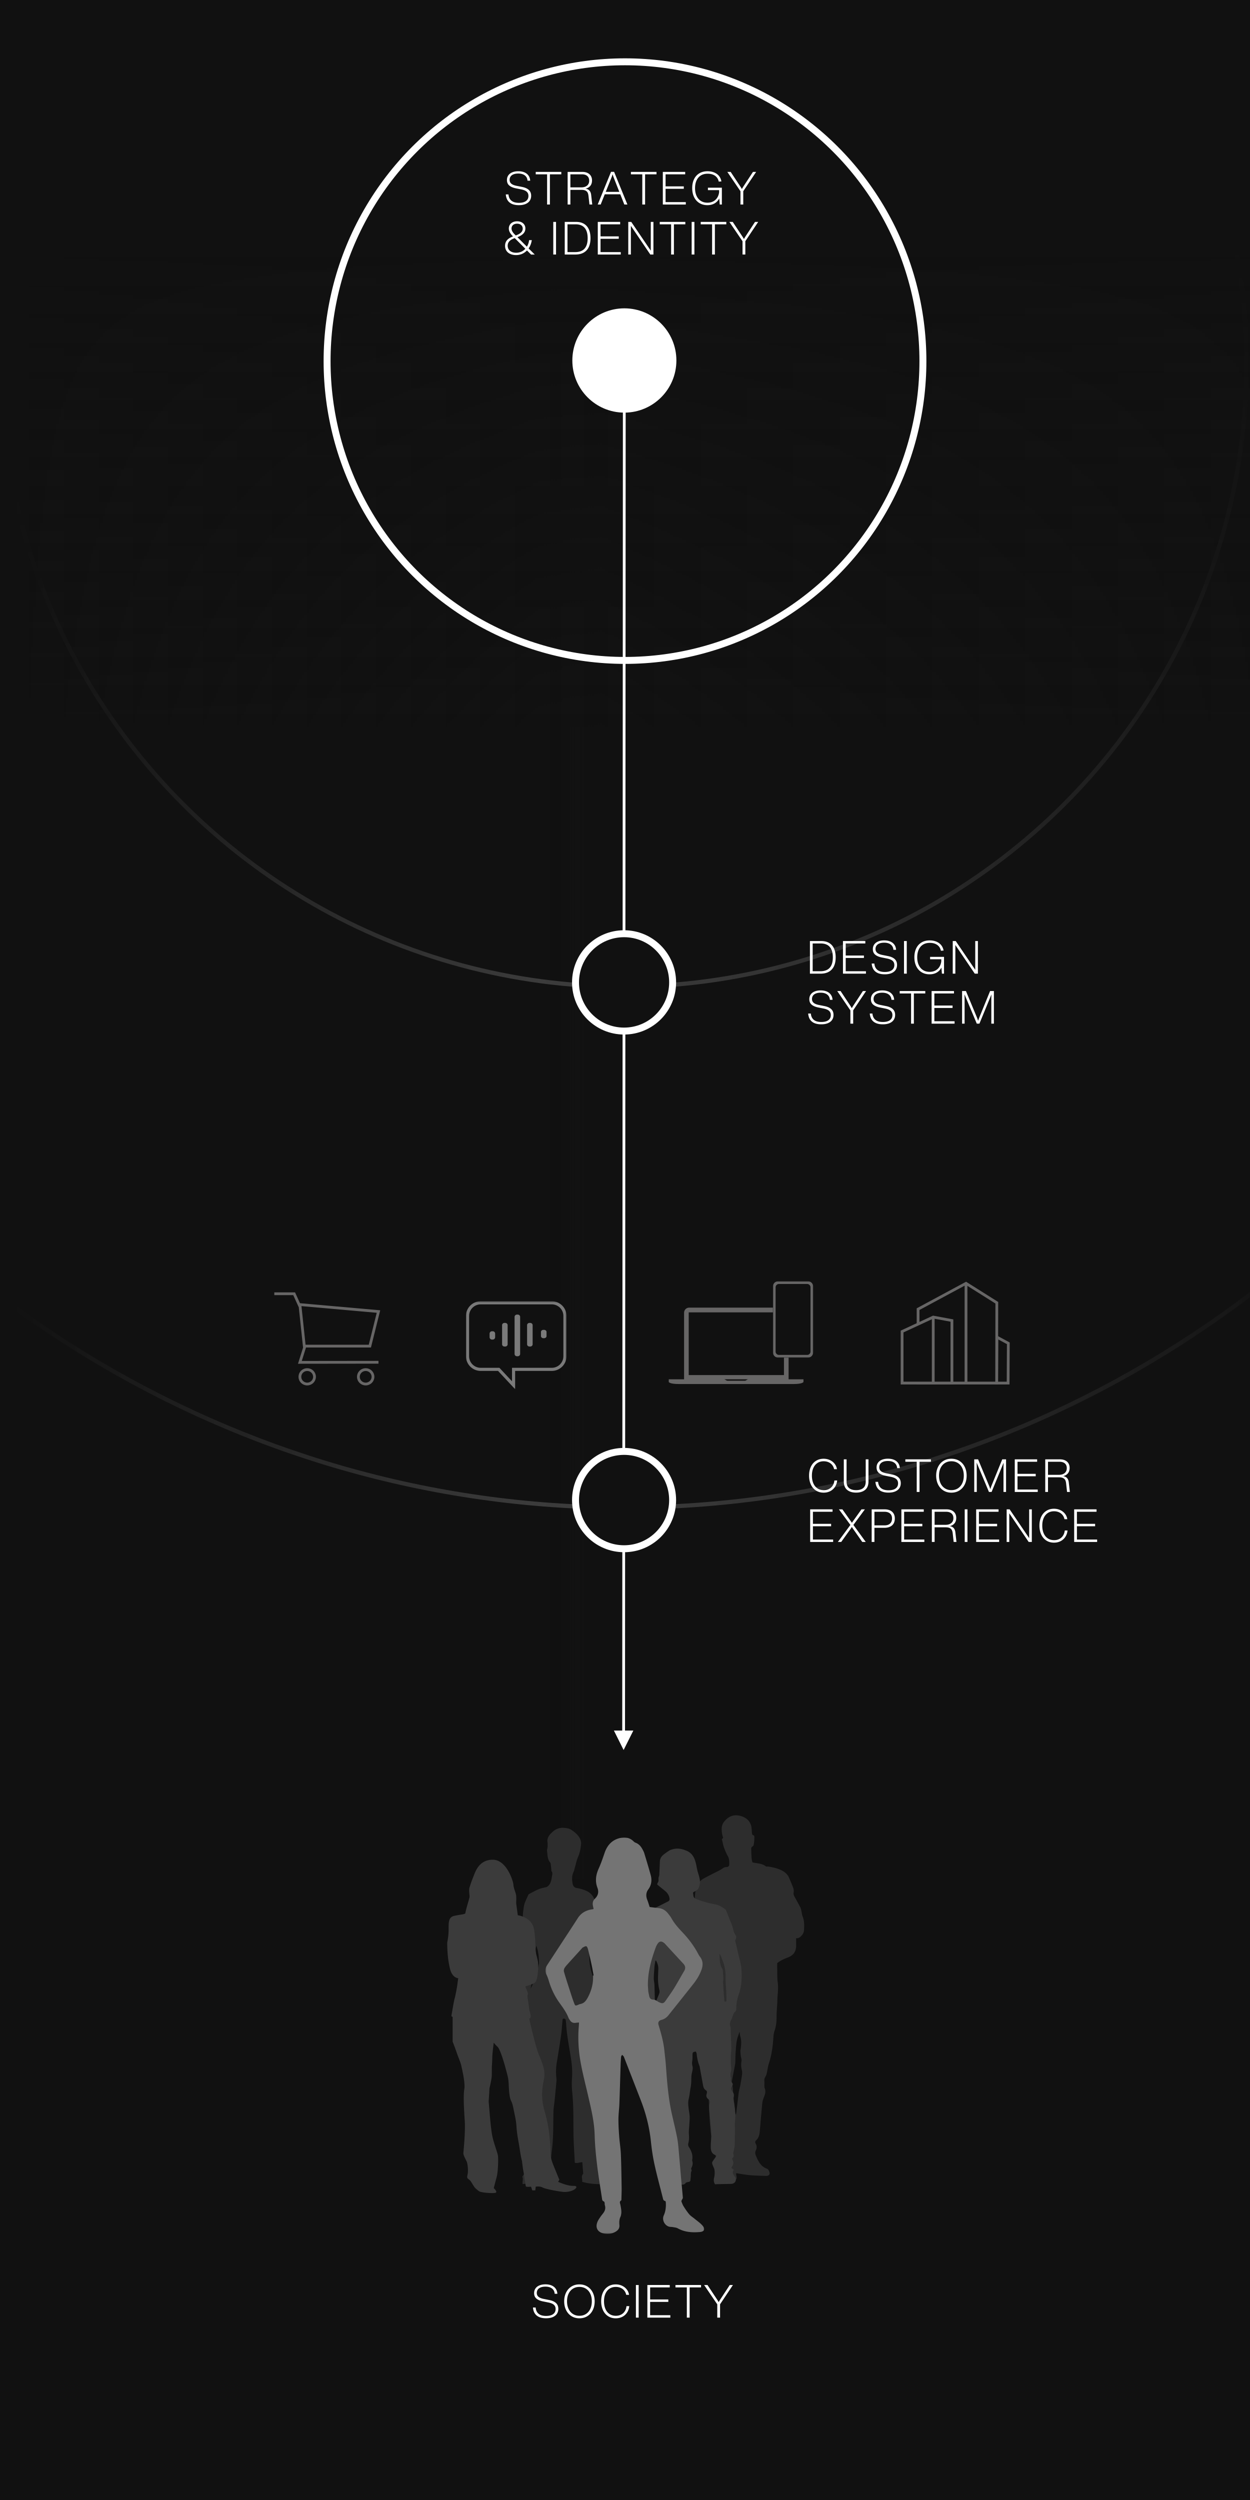 <?xml version="1.0" encoding="UTF-8"?>
<svg xmlns="http://www.w3.org/2000/svg" xmlns:xlink="http://www.w3.org/1999/xlink" width="900" height="1800">
  <defs>
    <path id="a" d="M0 0h1800v900H0z"></path>
    <path id="f" d="M0 .401h72.382v63.334H0z"></path>
    <path id="h" d="M0 0h29v55H0z"></path>
    <path id="j" d="M0 0h114.294v285.426H0z"></path>
    <linearGradient id="c" x1="50%" x2="50%" y1="12.082%" y2="73.276%">
      <stop offset="0%" stop-color="#111" stop-opacity="0"></stop>
      <stop offset="100%" stop-color="#111"></stop>
    </linearGradient>
    <linearGradient id="d" x1="50%" x2="50%" y1="0%" y2="81.806%">
      <stop offset="0%" stop-color="#111" stop-opacity="0"></stop>
      <stop offset="100%" stop-color="#111"></stop>
    </linearGradient>
    <linearGradient id="e" x1="50%" x2="50%" y1="0%" y2="66.618%">
      <stop offset="0%" stop-color="#111" stop-opacity="0"></stop>
      <stop offset="100%" stop-color="#111"></stop>
    </linearGradient>
  </defs>
  <g fill="none" fill-rule="evenodd">
    <path fill="#111" d="M0 0h900v1800H0z"></path>
    <g transform="matrix(0 -1 -1 0 900 1800)">
      <mask id="b" fill="#fff">
        <use xlink:href="#a"></use>
      </mask>
      <use fill="#111" xlink:href="#a"></use>
      <g mask="url(#b)">
        <g transform="matrix(-1 0 0 1 2366 -328)">
          <circle cx="827.934" cy="778.978" r="448.5" stroke="#FFF" stroke-width="3" opacity=".2"></circle>
          <ellipse cx="826.934" cy="778.978" stroke="#FFF" stroke-width="3" opacity=".2" rx="824.5" ry="776.5"></ellipse>
          <path fill="url(#c)" d="M119.412 709.689h1800v697.899h-1800z"></path>
          <path fill="url(#d)" transform="matrix(1 0 0 -1 0 985.63)" d="M118.935 143.865h1800v697.899h-1800z"></path>
          <path fill="url(#e)" transform="matrix(0 -1 -1 0 1606 1606)" d="M378 516h900v524H378z"></path>
        </g>
      </g>
      <g mask="url(#b)">
        <g transform="matrix(-1 0 0 1 1758 233)">
          <path fill="#FFF" fill-rule="nonzero" d="M1204.004 210.993L1218 218l-14.004 6.993.003-6.001-986.5-.492h-1l.001-2h1l986.5.493.004-6z"></path>
          <ellipse cx="218" cy="217" stroke="#FFF" stroke-width="5" rx="215.5" ry="214.5"></ellipse>
          <ellipse cx="665.325" cy="217.671" fill="#111" stroke="#FFF" stroke-width="5" rx="35.043" ry="34.957"></ellipse>
          <ellipse cx="1038.048" cy="217.671" fill="#111" stroke="#FFF" stroke-width="5" rx="35.043" ry="34.957"></ellipse>
          <ellipse cx="217.543" cy="217.457" fill="#FFF" rx="37.543" ry="37.457"></ellipse>
        </g>
      </g>
      <path fill="#FFF" fill-rule="nonzero" d="M1565.293 439.462c1.98 0 3.63-.291 4.95-.875 1.32-.582 2.305-1.38 2.954-2.392s.974-2.178.974-3.498c0-1.716-.534-3.091-1.601-4.125-1.067-1.034-2.656-1.771-4.768-2.211l-4.455-.891c-1.606-.352-2.789-.869-3.548-1.551-.759-.682-1.139-1.573-1.139-2.673 0-.946.242-1.76.726-2.442.485-.682 1.194-1.204 2.129-1.567.935-.364 2.051-.545 3.35-.545 2.002 0 3.585.445 4.752 1.337 1.166.89 1.814 2.161 1.947 3.811h1.913c-.088-1.43-.495-2.656-1.22-3.68-.726-1.023-1.711-1.798-2.954-2.326s-2.7-.792-4.373-.792c-1.716 0-3.19.264-4.422.792-1.232.528-2.167 1.265-2.804 2.211-.639.946-.957 2.057-.957 3.333 0 1.65.544 2.948 1.633 3.894 1.089.946 2.656 1.628 4.702 2.046l3.96.792c1.827.374 3.147.935 3.96 1.683.814.748 1.222 1.749 1.222 3.003 0 1.584-.589 2.81-1.766 3.68-1.177.868-2.877 1.303-5.099 1.303-4.641 0-7.15-2.024-7.524-6.072h-1.914c.22 2.596 1.122 4.538 2.707 5.825 1.583 1.286 3.806 1.93 6.666 1.93zm22.375-.462v-21.747h8.216v-1.749h-18.414v1.749h8.185V439h2.013zm14.75 0v-10.56h7.855c1.232 0 2.21.165 2.937.495.726.33 1.254.803 1.583 1.419.33.616.55 1.419.66 2.409l.694 6.237h2.013l-.793-6.996c-.153-1.276-.56-2.283-1.22-3.02-.66-.736-1.606-1.204-2.838-1.402 1.452-.308 2.596-.974 3.432-1.996.835-1.024 1.254-2.327 1.254-3.911 0-1.254-.281-2.349-.842-3.284-.561-.935-1.37-1.65-2.426-2.144-1.056-.495-2.288-.743-3.696-.743h-10.592V439h1.98zm7.789-12.342h-7.789v-9.405h8.284c1.671 0 2.964.401 3.877 1.204.913.803 1.37 1.931 1.37 3.383 0 1.518-.506 2.7-1.519 3.548-1.012.847-2.42 1.27-4.224 1.27zM1624.23 439l2.938-7.359h11.186l2.904 7.359h2.211l-9.57-23.529h-2.21L1622.085 439h2.146zm13.431-9.108h-9.8l4.421-11.022.529-1.65.528 1.65 4.322 11.022zm18.546 9.108v-21.747h8.217v-1.749h-18.413v1.749h8.184V439h2.013zm29.304 0v-1.749h-14.553v-9.57h13.101v-1.749h-13.1v-8.679h14.123v-1.749h-16.104V439h16.534zm15.543.462c1.98 0 3.697-.418 5.149-1.254 1.452-.836 2.585-2.035 3.399-3.597l.362 4.389h1.519v-12.111h-10.033v1.749h8.053v1.584c-.22 1.562-.704 2.899-1.452 4.01a7.512 7.512 0 01-2.888 2.557c-1.177.594-2.535.891-4.075.891-1.848 0-3.443-.44-4.785-1.32-1.343-.88-2.366-2.107-3.07-3.68-.703-1.572-1.055-3.382-1.055-5.428 0-2.134.357-3.988 1.072-5.56.715-1.574 1.749-2.778 3.102-3.614 1.353-.836 2.986-1.254 4.9-1.254 1.496 0 2.806.236 3.928.71 1.121.473 2.024 1.132 2.706 1.98.682.846 1.133 1.842 1.352 2.986l1.914-.132c-.264-1.518-.841-2.827-1.732-3.927s-2.046-1.941-3.465-2.524-3.02-.875-4.801-.875c-2.288 0-4.257.5-5.908 1.502-1.65 1-2.915 2.414-3.794 4.24-.88 1.826-1.32 3.96-1.32 6.402s.45 4.593 1.352 6.452c.903 1.859 2.179 3.294 3.829 4.306 1.65 1.012 3.563 1.518 5.741 1.518zm25.84-.462v-9.603l9.273-13.893h-2.277l-7.293 11.121-.693 1.221-.726-1.221-7.36-11.121h-2.409l9.471 13.926V439h2.014zm-163.582 36.396c3.08 0 5.698-1.111 7.854-3.333l2.97 2.97h2.64l-4.422-4.422c1.188-1.716 1.947-3.707 2.277-5.973h-1.914c-.264 1.892-.803 3.465-1.617 4.719l-6.798-6.831c1.936-.77 3.372-1.661 4.307-2.673.935-1.012 1.403-2.211 1.403-3.597 0-1.012-.248-1.908-.743-2.69-.495-.78-1.194-1.391-2.095-1.831-.902-.44-1.947-.66-3.135-.66-1.167 0-2.2.22-3.102.66-.903.44-1.601 1.056-2.096 1.848-.495.792-.743 1.694-.743 2.706 0 .88.226 1.76.677 2.64.451.88 1.237 1.892 2.36 3.036-2.003.726-3.46 1.645-4.373 2.756-.913 1.11-1.37 2.447-1.37 4.009 0 1.342.32 2.513.957 3.514.639 1.001 1.557 1.777 2.756 2.327 1.199.55 2.601.825 4.207.825zm-.23-14.124l-.43-.429c-.946-.902-1.617-1.721-2.013-2.459-.396-.737-.594-1.446-.594-2.128 0-.704.171-1.32.512-1.848.341-.528.814-.93 1.419-1.204.605-.276 1.293-.413 2.063-.413.792 0 1.495.149 2.111.445a3.402 3.402 0 011.436 1.255c.341.538.512 1.16.512 1.864 0 1.078-.396 2.007-1.188 2.788-.793.782-2.069 1.491-3.829 2.129zm.296 12.441c-1.275 0-2.375-.215-3.3-.644-.923-.429-1.622-1.023-2.095-1.781-.473-.76-.71-1.634-.71-2.624 0-1.254.408-2.327 1.222-3.217.813-.892 2.1-1.645 3.86-2.261l7.623 7.656c-.88.99-1.88 1.716-3.003 2.178a9.354 9.354 0 01-3.597.693zm28.71 1.287v-23.496h-1.98V475h1.98zm13.86 0c2.465 0 4.51-.478 6.139-1.435 1.628-.957 2.838-2.31 3.63-4.06.791-1.748 1.188-3.833 1.188-6.253s-.385-4.51-1.155-6.27c-.77-1.76-1.931-3.113-3.482-4.059-1.551-.946-3.47-1.419-5.758-1.419h-8.151V475h7.59zm-.066-1.749h-5.543v-19.998h5.808c2.926 0 5.109.853 6.55 2.558 1.441 1.704 2.161 4.185 2.161 7.441 0 6.666-2.991 9.999-8.976 9.999zm32.803 1.749v-1.749h-14.553v-9.57h13.1v-1.749h-13.1v-8.679h14.123v-1.749h-16.104V475h16.534zm7.293 0v-20.658L1659.97 475h2.245v-23.496h-1.914v20.724l-14.058-20.724h-2.145V475h1.88zm30.986 0v-21.747h8.217v-1.749h-18.414v1.749h8.185V475h2.013zm14.752 0v-23.496h-1.98V475h1.98zm14.75 0v-21.747h8.217v-1.749h-18.413v1.749h8.184V475h2.013zm21.912 0v-9.603l9.274-13.893h-2.277l-7.293 11.121-.694 1.221-.725-1.221-7.36-11.121h-2.409l9.472 13.926V475h2.013z" mask="url(#b)" transform="scale(1 -1) rotate(90 2091.742 0)"></path>
      <path fill="#FFF" fill-rule="nonzero" d="M1034.69 245c2.463 0 4.51-.478 6.137-1.435 1.628-.958 2.838-2.31 3.63-4.06.792-1.749 1.188-3.833 1.188-6.253s-.385-4.51-1.155-6.27c-.77-1.76-1.93-3.113-3.481-4.059-1.551-.946-3.47-1.419-5.759-1.419h-8.15V245h7.59zm-.067-1.749h-5.544v-19.998h5.808c2.926 0 5.11.853 6.55 2.558 1.442 1.704 2.162 4.185 2.162 7.441 0 6.666-2.992 9.999-8.976 9.999zm32.802 1.749v-1.749h-14.553v-9.57h13.101v-1.749h-13.1v-8.679h14.123v-1.749h-16.104V245h16.533zm13.53.462c1.98 0 3.63-.291 4.95-.874 1.32-.583 2.305-1.381 2.954-2.393.649-1.012.973-2.178.973-3.498 0-1.716-.533-3.091-1.6-4.125-1.067-1.034-2.657-1.771-4.769-2.211l-4.455-.891c-1.606-.352-2.788-.869-3.547-1.551-.76-.682-1.139-1.573-1.139-2.673 0-.946.242-1.76.726-2.442.484-.682 1.194-1.204 2.129-1.567s2.051-.545 3.35-.545c2.001 0 3.585.445 4.751 1.337 1.166.89 1.815 2.161 1.947 3.811h1.914c-.088-1.43-.495-2.656-1.22-3.68-.727-1.023-1.711-1.798-2.954-2.326s-2.7-.792-4.373-.792c-1.716 0-3.19.264-4.422.792-1.232.528-2.167 1.265-2.805 2.211-.638.946-.957 2.057-.957 3.333 0 1.65.545 2.948 1.634 3.894 1.089.946 2.656 1.628 4.702 2.046l3.96.792c1.826.374 3.146.935 3.96 1.683.814.748 1.221 1.749 1.221 3.003 0 1.584-.588 2.81-1.765 3.68-1.177.869-2.877 1.303-5.099 1.303-4.642 0-7.15-2.024-7.524-6.072h-1.914c.22 2.596 1.122 4.537 2.706 5.825 1.584 1.286 3.806 1.93 6.666 1.93zm15.873-.462v-23.496h-1.98V245h1.98zm16.401.462c1.98 0 3.696-.418 5.148-1.254 1.452-.836 2.585-2.035 3.4-3.597l.362 4.389h1.518v-12.111h-10.032v1.749h8.052v1.584c-.22 1.562-.704 2.898-1.452 4.01a7.512 7.512 0 01-2.887 2.557c-1.177.594-2.536.891-4.076.891-1.848 0-3.443-.44-4.785-1.32-1.342-.88-2.365-2.107-3.069-3.68-.704-1.573-1.056-3.382-1.056-5.428 0-2.134.358-3.988 1.073-5.56.715-1.573 1.749-2.778 3.102-3.614 1.353-.836 2.986-1.254 4.9-1.254 1.496 0 2.805.236 3.927.71 1.122.472 2.024 1.133 2.706 1.98.682.846 1.133 1.842 1.353 2.986l1.914-.132c-.264-1.518-.841-2.827-1.732-3.927s-2.046-1.941-3.465-2.524c-1.42-.584-3.02-.875-4.802-.875-2.288 0-4.257.5-5.907 1.501-1.65 1.001-2.915 2.415-3.795 4.241-.88 1.826-1.32 3.96-1.32 6.402s.451 4.593 1.353 6.451c.902 1.86 2.178 3.295 3.828 4.307 1.65 1.012 3.564 1.518 5.742 1.518zm18.58-.462v-20.658L1145.8 245h2.244v-23.496h-1.914v20.724l-14.058-20.724h-2.145V245h1.881zm-96.592 36.462c1.98 0 3.63-.291 4.95-.875 1.32-.582 2.305-1.38 2.954-2.392s.973-2.178.973-3.498c0-1.716-.533-3.091-1.6-4.125-1.067-1.034-2.657-1.771-4.769-2.211l-4.455-.891c-1.606-.352-2.788-.869-3.547-1.551-.76-.682-1.139-1.573-1.139-2.673 0-.946.242-1.76.726-2.442.484-.682 1.194-1.204 2.129-1.567.935-.364 2.051-.545 3.35-.545 2.001 0 3.585.445 4.751 1.337 1.166.89 1.815 2.161 1.947 3.811h1.914c-.088-1.43-.495-2.656-1.22-3.68-.727-1.023-1.711-1.798-2.954-2.326s-2.7-.792-4.373-.792c-1.716 0-3.19.264-4.422.792-1.232.528-2.167 1.265-2.805 2.211-.638.946-.957 2.057-.957 3.333 0 1.65.545 2.948 1.634 3.894 1.089.946 2.656 1.628 4.702 2.046l3.96.792c1.826.374 3.146.935 3.96 1.683.814.748 1.221 1.749 1.221 3.003 0 1.584-.588 2.81-1.765 3.68-1.177.868-2.877 1.303-5.099 1.303-4.642 0-7.15-2.024-7.524-6.072h-1.914c.22 2.596 1.122 4.538 2.706 5.825 1.584 1.286 3.806 1.93 6.666 1.93zm23.034-.462v-9.603l9.273-13.893h-2.277l-7.293 11.121-.693 1.221-.726-1.221-7.359-11.121h-2.409l9.471 13.926V281h2.013zm21.318.462c1.98 0 3.63-.291 4.95-.875 1.32-.582 2.305-1.38 2.954-2.392s.973-2.178.973-3.498c0-1.716-.533-3.091-1.6-4.125-1.067-1.034-2.657-1.771-4.769-2.211l-4.455-.891c-1.606-.352-2.788-.869-3.547-1.551-.76-.682-1.139-1.573-1.139-2.673 0-.946.242-1.76.726-2.442.484-.682 1.194-1.204 2.129-1.567.935-.364 2.051-.545 3.35-.545 2.001 0 3.585.445 4.751 1.337 1.166.89 1.815 2.161 1.947 3.811h1.914c-.088-1.43-.495-2.656-1.22-3.68-.727-1.023-1.711-1.798-2.954-2.326s-2.7-.792-4.373-.792c-1.716 0-3.19.264-4.422.792-1.232.528-2.167 1.265-2.805 2.211-.638.946-.957 2.057-.957 3.333 0 1.65.545 2.948 1.634 3.894 1.089.946 2.656 1.628 4.702 2.046l3.96.792c1.826.374 3.146.935 3.96 1.683.814.748 1.221 1.749 1.221 3.003 0 1.584-.588 2.81-1.765 3.68-1.177.868-2.877 1.303-5.099 1.303-4.642 0-7.15-2.024-7.524-6.072h-1.914c.22 2.596 1.122 4.538 2.706 5.825 1.584 1.286 3.806 1.93 6.666 1.93zm22.374-.462v-21.747h8.217v-1.749h-18.414v1.749h8.184V281h2.013zm29.304 0v-1.749h-14.553v-9.57h13.101v-1.749h-13.1v-8.679h14.123v-1.749h-16.104V281h16.533zm7.227 0v-18.183l-.066-2.937 8.844 21.12h1.881l7.491-18.216 1.155-2.871-.066 2.904V281h1.848v-23.496h-2.739l-7.986 19.602-.627 1.815-.627-1.815-8.15-19.602h-2.773V281h1.815z" mask="url(#b)" transform="scale(1 -1) rotate(90 1343.955 0)"></path>
      <path fill="#FFF" fill-rule="nonzero" d="M80.427 456.462c1.98 0 3.63-.291 4.95-.875 1.32-.582 2.305-1.38 2.954-2.392.648-1.012.973-2.178.973-3.498 0-1.716-.534-3.091-1.6-4.125-1.067-1.034-2.657-1.771-4.769-2.211l-4.455-.891c-1.606-.352-2.788-.869-3.547-1.551-.76-.682-1.139-1.573-1.139-2.673 0-.946.242-1.76.726-2.442.484-.682 1.194-1.204 2.129-1.567.934-.364 2.051-.545 3.349-.545 2.002 0 3.586.445 4.752 1.337 1.166.89 1.815 2.161 1.947 3.811h1.914c-.088-1.43-.495-2.656-1.221-3.68-.726-1.023-1.71-1.798-2.954-2.326-1.243-.528-2.7-.792-4.372-.792-1.716 0-3.19.264-4.422.792-1.232.528-2.167 1.265-2.805 2.211-.638.946-.957 2.057-.957 3.333 0 1.65.544 2.948 1.633 3.894 1.09.946 2.657 1.628 4.703 2.046l3.96.792c1.826.374 3.146.935 3.96 1.683.814.748 1.221 1.749 1.221 3.003 0 1.584-.588 2.81-1.766 3.68-1.176.868-2.876 1.303-5.098 1.303-4.642 0-7.15-2.024-7.524-6.072h-1.914c.22 2.596 1.122 4.538 2.706 5.825 1.584 1.286 3.806 1.93 6.666 1.93zm24.057.033c2.178 0 4.098-.522 5.759-1.567 1.66-1.046 2.948-2.492 3.86-4.34.913-1.848 1.37-3.96 1.37-6.336 0-2.354-.457-4.455-1.37-6.303-.912-1.848-2.2-3.289-3.86-4.323-1.661-1.034-3.581-1.551-5.759-1.551-2.178 0-4.092.517-5.742 1.551-1.65 1.034-2.931 2.475-3.845 4.323-.913 1.848-1.369 3.949-1.369 6.303s.456 4.46 1.37 6.32c.913 1.858 2.2 3.31 3.86 4.356 1.662 1.045 3.57 1.567 5.726 1.567zm0-1.815c-1.76 0-3.316-.435-4.67-1.303-1.352-.87-2.397-2.09-3.134-3.663-.738-1.574-1.106-3.394-1.106-5.462 0-2.068.368-3.883 1.106-5.445.736-1.562 1.781-2.772 3.134-3.63 1.354-.858 2.91-1.287 4.67-1.287 1.782 0 3.35.429 4.703 1.287 1.353.858 2.398 2.068 3.135 3.63.736 1.562 1.105 3.377 1.105 5.445 0 2.068-.369 3.888-1.106 5.462-.736 1.572-1.776 2.793-3.118 3.663-1.342.868-2.915 1.303-4.719 1.303zm26.169 1.815c1.76 0 3.344-.363 4.752-1.089a8.868 8.868 0 003.416-3.086c.869-1.33 1.391-2.865 1.567-4.603h-1.98c-.154 1.43-.577 2.673-1.27 3.729a6.823 6.823 0 01-2.69 2.409c-1.1.55-2.343.825-3.729.825-1.76 0-3.283-.435-4.57-1.303-1.287-.87-2.267-2.09-2.938-3.663-.67-1.574-1.006-3.405-1.006-5.495 0-2.112.347-3.943 1.04-5.495.692-1.55 1.677-2.744 2.953-3.58 1.276-.836 2.772-1.254 4.488-1.254 1.276 0 2.442.231 3.498.693a6.765 6.765 0 012.624 1.996 6.833 6.833 0 011.369 3.02h2.046c-.22-1.474-.776-2.777-1.667-3.91-.89-1.134-2.024-2.019-3.399-2.657-1.375-.638-2.887-.957-4.537-.957-2.09 0-3.927.506-5.511 1.518s-2.805 2.436-3.663 4.273c-.858 1.838-1.287 3.955-1.287 6.353 0 2.376.423 4.493 1.27 6.353.847 1.858 2.063 3.31 3.647 4.356 1.584 1.045 3.443 1.567 5.577 1.567zm16.5-.495v-23.496h-1.98V456h1.98zm22.803 0v-1.749h-14.553v-9.57h13.101v-1.749h-13.101v-8.679h14.124v-1.749h-16.104V456h16.533zm13.893 0v-21.747h8.217v-1.749h-18.414v1.749h8.184V456h2.013zm21.912 0v-9.603l9.273-13.893h-2.277l-7.293 11.121-.693 1.221-.726-1.221-7.359-11.121h-2.409l9.471 13.926V456h2.013z" mask="url(#b)" transform="scale(1 -1) rotate(90 587.313 0)"></path>
      <g mask="url(#b)">
        <g stroke="#676666" stroke-width="2">
          <path fill="#111" d="M830.8 633.694v47.204l29.9 3.181-5.009-56.579z"></path>
          <path d="M868.5 702.5v-14.292l-9.1-4.129M830.5 680.5l-11.4 3.579.068-56.579M808.7 673.553c-2.872 0-5.2 2.356-5.2 5.263s2.328 5.263 5.2 5.263c2.872 0 5.2-2.356 5.2-5.263s-2.328-5.263-5.2-5.263zm0-42.106c-2.872 0-5.2 2.357-5.2 5.264 0 2.906 2.328 5.263 5.2 5.263 2.872 0 5.2-2.357 5.2-5.263 0-2.907-2.328-5.264-5.2-5.264z"></path>
        </g>
        <path fill="#111" d="M814.876 540.077v12.957c0 5.22 4.209 9.466 9.384 9.466h28.856c5.175 0 9.384-4.246 9.384-9.466v-51.067c0-5.22-4.21-9.467-9.384-9.467H824.26c-5.175 0-9.384 4.247-9.384 9.467v27.45H803.5l11.376 10.66z"></path>
        <g transform="matrix(0 -1 -1 0 863.5 564.5)">
          <mask id="g" fill="#fff">
            <use xlink:href="#f"></use>
          </mask>
          <path fill="#7A7A7A" d="M61.774.4H10.608C4.75.4 0 5.13 0 10.963v29.036C0 45.832 4.75 50.56 10.608 50.56H23.1l12.294 13.177V50.559h26.38c5.858 0 10.608-4.727 10.608-10.56V10.961C72.382 5.129 67.632.4 61.774.4m0 2.236c4.61 0 8.361 3.735 8.361 8.325v29.036c0 4.591-3.75 8.325-8.36 8.325H33.147v9.719l-8.402-9.005-.666-.714H10.608c-4.61 0-8.361-3.734-8.361-8.325V10.962c0-4.59 3.75-8.325 8.36-8.325h51.167" mask="url(#g)"></path>
        </g>
        <path fill="#7A7A7A" d="M823.5 527.205v.59c0 .942.735 1.705 1.64 1.705h26.72c.906 0 1.64-.763 1.64-1.705v-.59c0-.941-.734-1.705-1.64-1.705h-26.72c-.905 0-1.64.764-1.64 1.705m7 9v.59c0 .942.722 1.705 1.61 1.705h13.78c.89 0 1.61-.763 1.61-1.705v-.59c0-.941-.72-1.705-1.61-1.705h-13.78c-.888 0-1.61.764-1.61 1.705m0-18v.59c0 .941.722 1.705 1.61 1.705h13.78c.89 0 1.61-.764 1.61-1.705v-.59c0-.941-.72-1.705-1.61-1.705h-13.78c-.888 0-1.61.764-1.61 1.705m5 27v.59c0 .941.778 1.705 1.736 1.705h2.528c.96 0 1.736-.764 1.736-1.706v-.59c0-.941-.777-1.704-1.736-1.704h-2.528c-.958 0-1.736.763-1.736 1.705m1-37v.59c0 .941.674 1.705 1.504 1.705h2.992c.83 0 1.504-.764 1.504-1.705v-.59c0-.941-.673-1.705-1.504-1.705h-2.992c-.83 0-1.504.764-1.504 1.705"></path>
        <g>
          <g stroke="#676666" stroke-width="2">
            <path d="M832.822 174.011l4.444 8.239-33.078.15v-8.241z"></path>
            <path fill="#111" d="M857.417 238.981l18.579-34.505-13.973-22.184-57.834.108v56.581z"></path>
          </g>
          <path fill="#111" d="M841.309 250.5H804.19V214.617h45.018l2.487 13.459z"></path>
          <path stroke="#676666" stroke-width="2" d="M841.31 250.5l10.386-22.424-2.488-13.459h-45.019V250.5z"></path>
          <path fill="#111" d="M804.19 228.076h47.505-47.506z"></path>
          <path stroke="#676666" stroke-width="2" d="M804.189 228.077h47.507"></path>
          <path fill="#111" d="M804.19 204.474h71.805-71.806z"></path>
          <path stroke="#676666" stroke-width="2" d="M804.189 204.474h71.807"></path>
        </g>
        <g>
          <path fill="#111" d="M805.274 406.041v-71.192h51.452v71.192z"></path>
          <path fill="#111" d="M806.161 406.041v-26.739h1.774v26.74h-1.774zm0-44.201v-26.991h1.774v26.99h-1.774z"></path>
          <path fill="#676666" d="M805.877 376.242c0 .824 1.018 1.627 1.018 2.413v-17.393c0 .786-1.018 1.588-1.018 2.413v12.567zm4.074 27.875v-68.569h45.154v68.57H809.95zm48.549-68.304v68.04c0 1.993-1.64 3.61-3.663 3.61H806.896V418.5h-1.925s-1.471-.573-1.471-7.167V328.668c0-6.594 1.471-7.168 1.471-7.168h1.924v10.703H854.837c2.023 0 3.663 1.617 3.663 3.61z"></path>
          <g transform="matrix(0 -1 -1 0 877.5 343.5)">
            <mask id="i" fill="#fff">
              <use xlink:href="#h"></use>
            </mask>
            <use fill="#111" xlink:href="#h"></use>
            <path fill="#676666" d="M27.067 50.622a2.416 2.416 0 01-2.414 2.414H4.347a2.416 2.416 0 01-2.414-2.414V4.378a2.417 2.417 0 012.414-2.414h20.306a2.416 2.416 0 012.414 2.414v46.244zM3.775 0C1.69 0 0 1.732 0 3.867v47.266C0 53.27 1.69 55 3.775 55h21.45C27.309 55 29 53.269 29 51.133V3.867C29 1.732 27.31 0 25.225 0H3.775z" mask="url(#i)"></path>
          </g>
        </g>
      </g>
      <path fill="#FFF" fill-rule="nonzero" d="M626.301 207.995c1.76 0 3.344-.363 4.752-1.089a8.868 8.868 0 003.416-3.085c.869-1.332 1.391-2.866 1.567-4.604h-1.98c-.154 1.43-.577 2.673-1.27 3.729a6.823 6.823 0 01-2.69 2.409c-1.1.55-2.343.825-3.729.825-1.76 0-3.283-.435-4.57-1.304-1.287-.869-2.266-2.09-2.937-3.662-.671-1.573-1.007-3.405-1.007-5.495 0-2.112.347-3.944 1.04-5.494.693-1.552 1.677-2.745 2.953-3.581 1.276-.836 2.772-1.254 4.488-1.254 1.276 0 2.442.231 3.498.693a6.765 6.765 0 012.624 1.996 6.833 6.833 0 011.37 3.02h2.045c-.22-1.474-.775-2.778-1.666-3.91-.891-1.133-2.024-2.019-3.4-2.657-1.374-.638-2.887-.957-4.537-.957-2.09 0-3.927.506-5.51 1.518-1.585 1.012-2.806 2.437-3.664 4.274-.858 1.837-1.287 3.954-1.287 6.352 0 2.376.424 4.494 1.27 6.352.848 1.86 2.063 3.311 3.647 4.357 1.584 1.044 3.443 1.567 5.577 1.567zm23.397-.033c2.75 0 4.917-.665 6.501-1.996 1.584-1.332 2.376-3.35 2.376-6.056v-15.906h-1.98v15.972c0 2.134-.6 3.702-1.798 4.703-1.2 1-2.899 1.501-5.099 1.501s-3.9-.5-5.098-1.501c-1.2-1.001-1.799-2.569-1.799-4.703v-15.972h-1.98v15.906c0 2.706.792 4.725 2.376 6.055 1.584 1.332 3.751 1.997 6.501 1.997zm23.265 0c1.98 0 3.63-.291 4.95-.874 1.32-.583 2.305-1.381 2.954-2.393.649-1.012.973-2.178.973-3.498 0-1.716-.533-3.091-1.6-4.125-1.067-1.034-2.657-1.771-4.769-2.211l-4.455-.891c-1.606-.352-2.788-.869-3.547-1.551-.76-.682-1.139-1.573-1.139-2.673 0-.946.242-1.76.726-2.442.484-.682 1.194-1.204 2.129-1.567s2.051-.545 3.35-.545c2.001 0 3.585.445 4.751 1.337 1.166.89 1.815 2.161 1.947 3.811h1.914c-.088-1.43-.495-2.656-1.22-3.68-.727-1.023-1.711-1.798-2.954-2.326s-2.7-.792-4.373-.792c-1.716 0-3.19.264-4.422.792-1.232.528-2.167 1.265-2.805 2.211-.638.946-.957 2.057-.957 3.333 0 1.65.545 2.948 1.634 3.894 1.089.946 2.656 1.628 4.702 2.046l3.96.792c1.826.374 3.146.935 3.96 1.683.814.748 1.221 1.749 1.221 3.003 0 1.584-.588 2.81-1.765 3.68-1.177.869-2.877 1.303-5.099 1.303-4.642 0-7.15-2.024-7.524-6.072h-1.914c.22 2.596 1.122 4.537 2.706 5.825 1.584 1.286 3.806 1.93 6.666 1.93zm22.374-.462v-21.747h8.217v-1.749H685.14v1.749h8.184V207.5h2.013zm22.935.495c2.178 0 4.098-.523 5.759-1.567 1.66-1.046 2.948-2.492 3.86-4.34.914-1.848 1.37-3.96 1.37-6.336 0-2.354-.456-4.455-1.37-6.303-.912-1.848-2.2-3.289-3.86-4.323-1.661-1.034-3.58-1.551-5.759-1.551-2.178 0-4.092.517-5.742 1.551-1.65 1.034-2.931 2.475-3.844 4.323-.913 1.848-1.37 3.949-1.37 6.303s.457 4.46 1.37 6.32c.913 1.858 2.2 3.31 3.86 4.356 1.662 1.044 3.57 1.567 5.726 1.567zm0-1.815c-1.76 0-3.316-.435-4.67-1.304-1.352-.869-2.397-2.09-3.134-3.662-.737-1.573-1.106-3.394-1.106-5.462 0-2.068.369-3.883 1.106-5.445.737-1.562 1.782-2.772 3.135-3.63 1.353-.858 2.91-1.287 4.67-1.287 1.781 0 3.349.429 4.702 1.287 1.353.858 2.398 2.068 3.135 3.63.737 1.562 1.105 3.377 1.105 5.445 0 2.068-.368 3.888-1.105 5.462-.737 1.572-1.777 2.793-3.119 3.662-1.342.87-2.915 1.304-4.719 1.304zm18.282 1.32v-18.183l-.066-2.937 8.844 21.12h1.881l7.491-18.216 1.155-2.871-.066 2.904V207.5h1.848v-23.496h-2.739l-7.986 19.602-.627 1.815-.627-1.815-8.15-19.602h-2.773V207.5h1.815zm43.89 0v-1.749h-14.553v-9.57h13.101v-1.749h-13.1v-8.679h14.123v-1.749h-16.104V207.5h16.533zm7.392 0v-10.56h7.854c1.232 0 2.211.165 2.937.495.726.33 1.254.803 1.584 1.419.33.616.55 1.419.66 2.409l.693 6.237h2.013l-.792-6.996c-.154-1.276-.56-2.282-1.22-3.02-.66-.737-1.607-1.204-2.839-1.402 1.452-.308 2.596-.974 3.432-1.996.836-1.024 1.254-2.327 1.254-3.911 0-1.254-.28-2.349-.841-3.284-.561-.934-1.37-1.65-2.426-2.144-1.056-.496-2.288-.743-3.696-.743h-10.593V207.5h1.98zm7.788-12.342h-7.788v-9.405h8.283c1.672 0 2.965.402 3.878 1.205.913.803 1.37 1.93 1.37 3.382 0 1.518-.507 2.7-1.519 3.547s-2.42 1.271-4.224 1.271zM633.132 243.5v-1.749H618.58v-9.57h13.101v-1.749h-13.1v-8.679h14.123v-1.749H616.6V243.5h16.533zm5.808 0l6.864-9.57.825-1.254.792 1.254 6.7 9.57h2.507l-8.91-12.276 8.283-11.22h-2.442l-6.17 8.613-.727 1.089-.759-1.089-6.105-8.613h-2.508l8.283 11.22-9.042 12.276h2.41zm23.925 0v-10.197h7.161c1.54 0 2.877-.258 4.01-.775s2.002-1.276 2.607-2.278c.605-1 .907-2.227.907-3.679 0-1.408-.308-2.607-.924-3.597a5.734 5.734 0 00-2.557-2.227c-1.09-.496-2.36-.743-3.812-.743h-9.372V243.5h1.98zm7.227-11.946h-7.227v-9.801h7.293c1.628 0 2.932.407 3.91 1.221.98.814 1.47 2.013 1.47 3.597 0 1.606-.474 2.838-1.42 3.696-.946.858-2.288 1.287-4.026 1.287zm28.71 11.946v-1.749H684.25v-9.57h13.101v-1.749h-13.1v-8.679h14.123v-1.749H682.27V243.5h16.533zm7.392 0v-10.56h7.854c1.232 0 2.211.165 2.937.495.726.33 1.254.803 1.584 1.419.33.616.55 1.419.66 2.409l.693 6.237h2.013l-.792-6.996c-.154-1.276-.56-2.282-1.22-3.02-.66-.737-1.607-1.204-2.839-1.402 1.452-.308 2.596-.974 3.432-1.996.836-1.024 1.254-2.327 1.254-3.911 0-1.254-.28-2.349-.841-3.284-.561-.934-1.37-1.65-2.426-2.144-1.056-.496-2.288-.743-3.696-.743h-10.593V243.5h1.98zm7.788-12.342h-7.788v-9.405h8.283c1.672 0 2.965.402 3.878 1.205.913.803 1.37 1.93 1.37 3.382 0 1.518-.507 2.7-1.519 3.547s-2.42 1.271-4.224 1.271zm15.873 12.342v-23.496h-1.98V243.5h1.98zm22.803 0v-1.749h-14.553v-9.57h13.101v-1.749h-13.1v-8.679h14.123v-1.749h-16.104V243.5h16.533zm7.293 0v-20.658l13.992 20.658h2.244v-23.496h-1.914v20.724l-14.058-20.724h-2.145V243.5h1.881zm32.208.495c1.76 0 3.344-.363 4.752-1.089a8.868 8.868 0 003.416-3.085c.869-1.332 1.391-2.866 1.567-4.604h-1.98c-.154 1.43-.577 2.673-1.27 3.729a6.823 6.823 0 01-2.69 2.409c-1.1.55-2.343.825-3.729.825-1.76 0-3.283-.435-4.57-1.304-1.287-.869-2.266-2.09-2.937-3.662-.671-1.573-1.007-3.405-1.007-5.495 0-2.112.347-3.944 1.04-5.494.693-1.552 1.677-2.745 2.953-3.581 1.276-.836 2.772-1.254 4.488-1.254 1.276 0 2.442.231 3.498.693a6.765 6.765 0 012.624 1.996 6.833 6.833 0 011.37 3.02h2.045c-.22-1.474-.775-2.778-1.666-3.91-.891-1.133-2.024-2.019-3.4-2.657-1.374-.638-2.887-.957-4.537-.957-2.09 0-3.927.506-5.51 1.518-1.585 1.012-2.806 2.437-3.664 4.274-.858 1.837-1.287 3.954-1.287 6.352 0 2.376.424 4.494 1.27 6.352.848 1.86 2.063 3.311 3.647 4.357 1.584 1.044 3.443 1.567 5.577 1.567zm31.053-.495v-1.749H808.66v-9.57h13.101v-1.749h-13.1v-8.679h14.123v-1.749H806.68V243.5h16.533z" mask="url(#b)" transform="scale(1 -1) rotate(90 933.278 0)"></path>
      <g mask="url(#b)">
        <path fill="#2D2D2D" d="M353.94 394.695l-6.44-1.796c.403.694.94 1.284 1.09 1.958.223 1.018.798 1.368 1.72 1.389.635.014 1.286.066 1.902-.047.723-.133 1.53-.282 1.727-1.504m5.692-2.64l-.018.276c1.227.611 2.595 1.045 3.651 1.872 1.892 1.483 3.878 1.653 6.103 1.143 6.31-1.445 12.616-2.903 18.949-4.238 4.59-.968 9.17-2.026 13.95-1.646 1.794.142 3.687-.031 5.169-1.528-2.639-.697-5.254-.911-7.904-.278-1.111.265-2.217.556-3.323.84-2.15.55-4.277 1.206-6.451 1.629-1.925.375-3.895.576-5.856.693a14.383 14.383 0 01-3.75-.279c-.79-.165-1.405-.161-2.158.155-3.934 1.654-8.026 2.287-12.297 1.791-2.011-.233-4.043-.293-6.065-.43m-22.455-24.532c-1.143-.17-2.187-.195-3.145-.494-2.936-.917-5.89-.79-8.87-.38-.692.096-1.392.288-2.078.25-1.508-.084-3.046-.136-4.499-.494-.95-.234-1.839-.418-2.791-.25-2.167.383-4.287.208-6.423-.313-.954-.233-2.014-.24-2.995-.114-2.454.315-4.898.724-7.331 1.174-1.868.345-3.694.943-5.57 1.197-4.593.621-9.203 1.105-13.805 1.655-.752.09-1.498.232-2.246.35a3.73 3.73 0 001.775.658c4.36.442 8.727.827 13.085 1.29 2.452.26 4.952.091 7.349.955.709.255 1.633.056 2.43-.089 3.863-.699 7.715-1.455 11.574-2.178a10.07 10.07 0 011.515-.163c2.288-.077 4.582-.06 6.863-.218 2.908-.2 5.838-.362 8.7-.866 2.164-.38 4.237-1.271 6.462-1.97M231.178 384.8c-1.086-1.501-1.196-3.066-1.176-4.665.037-2.529.058-5.057.098-7.586.006-.44.017-.894.128-1.316.337-1.282 1.066-1.756 2.394-1.595.44.053.868.186 1.306.246.425.059.857.07 1.388.11-.502-3.355-1.139-6.573-1.43-9.82-.345-3.835-.402-7.695-.554-11.544-.02-.496.081-1.015.228-1.493.264-.861 1.033-1.428 1.882-1.246 1.311.28 2.62.677 3.17 2.12 1.71 4.48 5.67 6.266 9.705 7.887 1.023.41 2.238.454 3.354-.084 1.654-.796 3.308-.828 4.934.108.885.51 1.654.416 2.382-.351 1.774-1.87 4.088-2.425 6.559-2.632 6.718-.565 13.438-1.111 20.144-1.787 1.552-.156 3.103-.673 4.567-1.246 2.064-.808 4.048-1.433 6.258-.481.66.284 1.499.186 2.258.208.952.027 1.915-.086 2.857.014 1.197.127 2.188-.118 3.216-.793.816-.535 1.86-.78 2.837-1.009 2.22-.521 4.529-.754 6.683-1.46 6.285-2.06 12.756-2.859 19.312-3.276 1.375-.087 2.786-.323 4.084-.768 3.172-1.09 6.39-1.49 9.744-1.473 3.553.02 7.108-.327 10.662-.515.063-.004.126-.028.189-.027 4.733.042 9.42-.956 14.203-.307 3.319.45 6.722.3 10.088.394 1.266.036 2.534.006 3.891.006 1.94-2.303 3.088-5.173 4.234-8.046 1.482-3.718 4.18-5.551 8.202-5.592 1.773-.017 3.546-.003 5.522-.003-.254-1.79.816-2.945 1.992-4.03 1.222-1.128 2.708-1.638 4.349-1.688 3.111-.095 6.208-.235 9.203 1.016 1.266.529 2.72.604 4.08.921.843.196 1.74.328 2.492.717 2.586 1.335 5.12 2.77 7.672 4.17.961.526 1.937.938 3.084.718 1.493-.286 2.909.063 4.28.624 2.117.864 4.235 1.725 6.337 2.624 2.666 1.139 4.356 3.29 5.544 5.779 1.357 2.845 2.04 5.923 2.519 9.033.082.536.011 1.096.011 1.698 2.341 2.763 2.21 6.363 3.004 9.819 1.62.67 3.473.661 5.291.81 1.203.098 2.417.066 3.625.11 1.067.038 2.084.176 2.689-1.117.198-.424 1.063-.67 1.658-.755a35.345 35.345 0 014.361-.363c.822-.015 1.84-.181 2.07 1.14.045.258.803.504 1.256.56 1.323.161 2.667.165 3.988.338 4.708.616 7.295 3.647 8.516 7.887 1.372 4.768-.248 8.693-4.05 11.778-2.674 2.17-5.78 2.003-8.914 1.501-.993-.16-1.96-.486-2.91-.728l-.8.906c-2.05-.496-4.009-.81-5.85-1.456-2.181-.766-4.363-1.643-6.356-2.794-2.03-1.173-4.147-1.055-6.284-1.04-.938.007-1.673.921-1.63 2.007.054 1.396-.695 2.293-1.405 3.375-1.241 1.892-2.145 4.003-3.193 6.02-1.195 2.3-2.353 4.62-3.6 6.892-1.874 3.413-5.018 5.218-8.67 5.919-3.039.583-6.19.601-9.292.852-5.261.426-10.524.83-15.785 1.266-.693.057-1.38.23-2.06.39-2.095.492-2.091.498-3.292-1.194-.108-.153-.255-.278-.506-.546-.6.142-1.282.249-1.927.463-7.235 2.408-14.679 2.895-22.233 2.456-5.337-.31-10.677-.522-16.016-.008a6.628 6.628 0 01-.762.023c-4.255-.083-8.51-.17-12.766-.255-.254-.005-.54.062-.758-.03-2.854-1.185-5.9-2.034-8.153-4.314-.416-.42-.63-1.074-.84-1.656-.661-1.835-1.276-3.686-1.916-5.552-3.326-.63-6.63-.58-9.925-.444a166.12 166.12 0 00-9.133.63c-2.343.227-4.57-.194-6.76-.883a15.054 15.054 0 00-6.014-.639c-1.763.162-3.558-.033-5.338-.032-1.589 0-3.177.086-4.766.078-4.701-.022-9.404-.007-14.104-.13-4.258-.11-8.516-.332-12.767-.6-3.173-.2-6.338-.533-9.503-.842-1.665-.163-3.245-.624-4.64-1.59-1.911-1.322-3.857-2.014-6.266-1.174-1.726.602-3.506-.032-5.222-.586-.879-.284-1.841-.299-2.744-.52-.727-.178-1.616-.294-2.086-.774-.777-.796-1.591-.68-2.443-.518-.806.155-1.572.514-2.376.692-1.971.434-3.95.843-5.938 1.198-.47.084-.985-.09-1.347-.13"></path>
        <path fill="#3B3B3B" d="M358.795 378.108c.184.097.392.286.616.31 1.816.185 3.634.362 5.454.496 1.832.136 3.667.234 5.502.323 1.201.058 2.441.272 3.599.06 2.175-.398 4.28.195 6.419.193.737 0 1.575.169 2.194.544 2.979 1.809 6.306 1.696 9.583 1.888.392.023.789-.046 1.184-.073-1.746-.968-3.528-1.559-5.274-2.24-3.896-1.523-7.91-2.126-12.101-2.044-3.162.062-6.332-.301-9.5-.442-2.09-.093-4.182-.156-6.274-.171-.667-.005-1.467.018-1.402 1.156m29.553 49.978l-.039-.485c-1.853-.991-3.8-1.66-5.944-1.598-2.024.058-4.045.185-6.069.228a36.03 36.03 0 01-9.246-.998 4.362 4.362 0 00-2.364.13c-2.027.728-3.997 1.615-5.986 2.448-.208.087-.391.235-.585.354l.065.372c.928 0 1.855-.018 2.781.004 3.361.078 6.723.13 10.081.273 1.578.068 3.151.49 4.72.456 2.913-.06 5.825-.296 8.73-.542 1.295-.11 2.571-.422 3.856-.642m49.074-27.065c.56-.932 1.033-1.68 1.469-2.447.79-1.393 2.091-1.798 3.562-2.209 3.646-1.019 6.871.466 10.211 1.365.607.163 1.22.309 1.836.43 2.92.579 5.89 1.046 8.527 2.512 2.04 1.134 3.544 2.84 4.445 5.017 1.258 3.04 2.005 6.16 1.183 9.453-.243.971-.48 1.999-.99 2.836a39.674 39.674 0 01-3.194 4.484c-1.209 1.474-2.796 2.354-4.78 2.426-3.086.113-6.17.268-9.256.42-.436.021-.902.042-1.296.205-.91.375-1.804.449-2.786.33-.553-.068-1.222.157-1.722.45-1.23.718-1.334.754-2.178-.285-1.277-1.575-2.547-3.156-3.82-4.735-1.412-1.75-3.131-2.946-5.424-3.323-1.158-.19-1.83.217-2.305 1.16-1.851 3.677-3.712 7.349-5.528 11.042-1.18 2.4-2.403 4.763-4.254 6.732-.335.356-.715.788-1.152.911-3.347.947-6.62 2.062-10.12 2.577-2.74.404-5.703.582-8.188 2.202-1.162.758-2.3.45-3.08-.495-1.152-1.398-2.489-1.616-4.202-1.473-4.367.364-8.748.589-13.128.755-1.576.06-3.163-.23-4.746-.321-2.346-.135-4.728-.029-7.033-.402-2.804-.455-5.57-1.215-8.307-1.997-3.964-1.133-7.899-2.37-11.819-3.643-.933-.303-1.825-.84-2.626-1.42-2.413-1.745-4.746-3.601-7.175-5.324-.515-.365-1.3-.458-1.968-.484-2.602-.101-5.207-.129-7.811-.178a47.516 47.516 0 01-16.714-3.345c-1.862-1.66-4.41-1.296-6.534-2.194-.26-.11-.682-.092-.924.047-1.606.925-3.059.422-4.503-.386-.274-.153-.58-.248-.843-.357-3.404 2.02-4.19 1.974-7.296-.489-1.287 1.489-2.97 1.58-4.789 1.159-.484-.112-1.039-.146-1.515-.029-4.984 1.224-9.837.293-14.69-.805-4.952-1.122-9.906-2.24-14.873-3.299a4.77 4.77 0 00-2.25.098c-2.732.805-5.44.48-8.082-.227-1.174-.314-2.13-1.39-3.297-1.79-1.16-.399-2.469-.352-3.7-.57-.348-.063-.652-.374-.96-.56-.961 1.023-1.903 2.043-2.864 3.044-.559.583-1.026 1.254-2.075 1.04-.36-.073-.866.422-1.263.716-.507.377-.98.8-1.452 1.224-1.091.98-2.332.523-3.438.198-1.055-.31-.61-1.405-.62-2.168-.042-3.237-.02-6.475-.024-9.713-.001-1.093.044-2.068 1.144-2.824.497-.343.666-1.317.77-2.035.13-.902.495-1.388 1.417-1.454.818-.058 1.633-.157 2.449-.237 1.369-.135 2.77.104 4.101-.548.369-.18.989.15 1.752.294 1.529-.812 3.387-1.522 5.482-.798.17.059.378.082.554.048 3.553-.682 6.629.575 9.52 2.418.917.586 1.81.568 2.73.329 2.056-.534 4.087-.573 6.216-.393 2.254.192 4.554-.164 6.833-.278 2.03-.101 4.066-.34 6.09-.26 1.953.08 3.891.514 5.841.747 2.309.277 4.575.492 6.93-.09 2.73-.677 5.585-.836 8.353-1.387 2.573-.512 5.153-.408 7.74-.524 1.695-.076 3.363-.635 5.058-.882.721-.105 1.514-.1 2.211.09 1.32.358 2.585.394 3.943.175 1.428-.23 2.907-.162 4.364-.196 1.826-.043 2.058-.255 2.296-2.428-.52-.184-1.077-.51-1.66-.567-2.99-.285-5.9-.87-8.689-2.018-.344-.142-.74-.163-1.114-.231-4.297-.783-8.595-1.557-12.89-2.35-1.4-.26-2.7-.712-3.503-2.034-.461-.76-1.167-.913-1.99-.67-.183.054-.383.05-.561.111-1.493.513-2.75.2-3.746-1.046-.918-1.148-1.921-1.515-3.47-1.036-1.283.396-2.767.314-4.142.203-5.383-.436-10.751-1.106-16.14-1.41-3.03-.172-6.088.22-9.134.321-1.073.036-2.161.053-3.222-.083-1.947-.25-3.47-1.164-4.22-3.096-.11-.288-.304-.545-.538-.952-.402.276-.741.506-1.076.741-1.064.746-2.086 1.565-3.209 2.206-.44.251-1.152.262-1.658.11-1.017-.306-1.975-.807-2.964-1.211-.33-.136-.674-.268-1.025-.323-1.924-.299-3.84-.243-5.741.198-1.65.383-3.253.392-4.85-.633.034-.725.088-1.473.103-2.222.059-2.792.101-5.584.159-8.376.011-.569-.004-1.15.103-1.703.5-2.558 3.08-3.517 5.183-1.947.152.113.284.253.44.36 1.362.922 2.746 1.673 4.38.333l1.504 1.772c1.115-.512 2.172-1.328 3.287-1.416 1.095-.087 2.249.565 3.47.92.739-1.057 1.61-1.461 3.04-.95.83.297 1.948-.173 2.929-.34.99-.168 1.966-.517 2.958-.56 2.791-.122 5.588-.147 8.382-.172 2.534-.022 5.068.01 7.603.014.38.001.767.025 1.143-.024 5.432-.706 10.77-.052 16.087 1.04.53.109 1.145.086 1.66-.072 1.663-.512 3.12-.26 4.432.896.33.29.717.542 1.119.716.807.352 1.568.305 2.31-.285 1.183-.944 2.11-1.01 3.159.007.705.683 1.272.825 2.178.545.487-.151 1.106.098 1.661.192 1.26.212 2.47.229 3.729-.212.785-.274 1.72-.185 2.585-.155 1.388.047 2.773.259 4.16.261 2.51.004 5.038.06 7.528-.199 2.032-.21 4.025-.199 6.052-.086 3.728.207 7.462.284 11.193.42.253.01.53.005.751.105 1.886.858 3.571.306 5.261-.615.772-.42 1.65-.65 2.488-.939 1.203-.414 2.378-.825 3.286-1.818.552-.604 1.277-.838 2.209-.817 3.53.079 6.969-.673 10.27-1.813 5.893-2.034 11.856-2.303 18.04-1.86 4.395.313 8.432 1.773 12.645 2.636 2.485.509 4.933 1.196 7.412 1.743.431.095.983-.004 1.388-.2 1.11-.54 2.113-.666 3.207.103 2.289 1.609 5.148 1.684 7.657 2.73 3.335 1.39 6.71 2.686 10.056 4.05.331.135.647.416.862.708 1.543 2.11 2.933 4.291 3.434 6.93.379 1.993.767 3.994 1.32 5.943.79 2.781 1.544 5.573 2.732 8.24.464 1.044 1.09 1.48 2.061 1.651.81.142 1.633.202 2.493.304"></path>
        <path fill="#2D2D2D" d="M399.172 513.871c-4.376-1.622-8.49-1.883-12.63-1.96-.382-.008-.773.088-1.149.18-3.772.932-7.568 1.79-10.97 3.79-.43.252-.98.538-1.431.48-1.907-.251-3.278.901-4.833 1.59 3.393-.562 6.739-1.305 10.11-1.909 3.828-.685 7.684-1.344 11.59-.805 3.136.433 5.946-.762 9.313-1.366m-2.309-38.572c-2.139-1.037-3.894-2.01-5.746-2.74-1.12-.442-2.398-.478-3.593-.75-1.192-.27-2.416-.492-3.546-.936a869.027 869.027 0 01-14.24-5.745c-3.113-1.286-6.213-2.607-9.27-4.018-2.015-.93-4.042-1.251-6.24-.905-2.109.333-4.239.595-6.37.703-.706.036-1.442-.501-2.129-.888-1.664-.09-3.11 1.494-5.36.807l2.572-1.82c-.02-.1-.042-.198-.064-.296-.38.03-.774.008-1.138.102-.627.16-1.232.404-1.851.594-2.097.64-2.57.477-4.063-1.374 3.466-2.258 7.247-3.655 11.395-4.01.578-.05 1.167-.006 1.75.024 2.786.143 5.57.37 8.357.422 2.357.045 4.601.52 6.891 1.034 5.815 1.307 11.684 2.383 17.538 3.512 1.782.344 3.591.547 5.382.847.506.084 1.052.185 1.479.443 4.81 2.902 10.238 3.957 15.6 5.226 6.38 1.51 12.796 2.78 19.356 3.252 2.63.19 4.98 1.361 7.341 2.423.53.238.983.66 1.524.85 4.813 1.686 6.464 5.713 7.642 10.092.217.807.422 1.626.527 2.453.241 1.888 1.47 2.823 3.181 3.132 2.889.522 5.755.633 8.521-.736.97-.48 2.108-.622 3.165-.93 2.552-.743 5.214-1.241 7.622-2.305 2.839-1.255 5.794-1.788 8.789-2.102 2.651-.277 4.937.733 6.97 2.577 1.41 1.279 2.518 2.69 3.565 4.241 1.189 1.762 1.39 3.72 1.549 5.696.24 2.988-.915 5.758-2.773 7.823-1.846 2.052-4.045 4.259-7.437 3.813-1.214-.16-2.467-.122-3.695-.058-.878.046-1.78.522-2.61.399-2.958-.438-6.136-.18-8.614-2.379-.21-.186-.582-.232-.888-.268-1.673-.199-3.347-.443-5.027-.516-.525-.024-.43-.534-.783-.556-.582-.038-1.191-.178-1.746-.064-2.928.6-6.113.548-8.344 3.025-.286.317-.573.693-.687 1.09-.533 1.855-.813 3.805-1.546 5.573-1.005 2.426-2.328 4.725-3.546 7.062-.13.251-.444.462-.72.579-2.915 1.23-5.682 2.861-8.92 3.221-1.478.164-2.946.474-4.428.55-4.343.222-8.68.285-13.027-.173-1.575-.167-3.217.235-4.824.414-3.094.344-6.187.692-9.275 1.085-.96.123-1.923.326-2.842.62-1.76.563-3.518.65-5.364.551-7.13-.38-14.267-.64-21.402-.937-2.724-.113-5.407-.387-8.085-1.018-2.19-.517-4.5-.517-6.747-.823-1.712-.232-3.52-.072-5.067-1.105-.193-.13-.497-.119-.752-.13-11.021-.521-22.04-1.075-33.064-1.53-3.175-.13-6.366-.056-9.541.094-1.267.06-2.503.624-3.77.876-1.197.239-2.43.582-3.625.513-8.888-.512-17.604.875-26.323 2.234-2.7.42-5.394.733-8.136.603-5.77-.275-11.54-.504-17.31-.759-.316-.014-.628-.094-1.158-.178v-4.497c-1.357-.387-2.246.226-3.107.755-1.76 1.08-3.466 2.244-5.203 3.361-.315.202-.784.576-.987.477-1.601-.779-3.267.104-5.12-.191l1.513-14.896c4.375 1.85 8.79 1.926 13.342 1.53.657-2.273-.129-4.449-.397-6.785 3.292-.295 6.458-.473 9.595-.88 9.237-1.197 18.525-.968 27.802-1.158 2.972-.06 5.931-.612 8.9-.907 4.389-.435 8.78-.859 13.173-1.245.899-.08 1.82-.035 2.72.06 3.506.368 6.988.306 10.474-.263 6.658-1.087 13.316-2.178 19.993-3.141 3.205-.463 6.453-.64 9.681-.944.388-.037.777-.064 1.166-.086.66-.037 1.214-.313 1.157-1.01-.052-.637-.358-1.248-1.168-1.33-.904-.093-1.805-.232-2.711-.287-8.182-.5-16.206-2.13-24.276-3.395-4.83-.756-9.613-1.177-14.516-.816-3.542.262-7.154.153-10.692-.203-9.846-.988-19.71-.737-29.575-.87-6.936-.092-13.865-.612-20.849-.943-.594-1.884.422-3.508.397-5.417l-8.306-.644c-1.71 1.757-3.87.437-5.804.765-1.034-3.576-1.498-7.026-1.625-10.535-.088-2.444-.259-4.887-.448-7.325-.084-1.077.056-2.049.77-2.894 2.034-.274 2.034-.274 3.164.73l1.981-.828c.49 1.041.885 1.912 1.307 2.77.492.997 1.233 1.718 2.147 2.409 1.269.959 2.298 2.235 3.402 3.401.799.843 1.745 1.293 3.2 1.294l-1.276-4.246c2.275-.278 4.437-.645 6.614-.787 4.145-.272 8.304-.34 12.447-.633 3.734-.264 7.372.466 11.044.826 3.745.367 7.47.925 11.216 1.28 1.54.147 3.113.018 4.668-.046 2.853-.12 5.705-.371 8.558-.39 1.27-.008 2.54.451 3.819.633 1.34.19 2.697.468 4.037.421 10.575-.37 21.156-.653 31.716-1.281 6.593-.392 13.073.329 19.6.866 4.214.346 8.135 1.458 11.958 3.119 1.129.49 2.272.96 3.442 1.34.635.205 1.35.153 2.01.298.557.123 1.127.291 1.626.558 6.388 3.416 13.28 4.143 20.376 3.792.567-.028 1.127-.174 2.015-.318"></path>
        <path fill="#3B3B3B" d="M434.198 561.93c1.171-.164 4.384.7 6.878 0 2.499-.752 5.277-1.767 8.2-2.943 2.94-1.188 11.724-3.815 11.724-13.779 0-9.974-15.524-14.773-18.018-14.874-2.494-.082-6.002-1.847-7.907-1.98-1.916-.161-5.423 0-5.423 0l-8.637-1.156s-1.176-9.993-9.813-11.618c-8.646-1.592-14.217-.577-19.183-1.886-4.988-1.34-5.723-1.177-8.505-1.177-2.778 0-9.367.588-10.837 2.181-1.46 1.623-2.783 6.92-2.783 6.92s-.294.274-2.34-.74c-2.054-1.046-3.812-1.046-3.812-1.046s1.322.751-2.93.162c-4.237-.588-5.708-.882-7.456-1.024-1.759-.152-6.29-2.334-6.731 0 0 0-20.101-4.393-26.568-7.184-6.447-2.78-11.287-4.251-15.697-3.662-4.385.588-12.149 3.256-24.02-.123-11.86-3.409-18.155-3.55-24.004-4.14-5.864-.587-8.064.59-14.642-2.058-6.59-2.649-11.141-4.537-11.141-4.537l-1.45.884s-3.081-6.453-2.939-11.141c.152-4.697-4.39-.588-4.39 6.453 0 2.496 2.038 13.779 3.214 15.838 1.176 2.06.588 4.982.588 4.982l-2.646.295v2.18l2.646.884s-.294 3.368.152 3.683c.436.294 6.588 1.004 10.532 1.744a77.26 77.26 0 007.623 1.026s1.317.588 8.195 1.623c6.883 1.004 9.814 1.888 15.96 2.364 6.154.406 7.472 1.015 13.899 2.253 6.452 1.257 4.394 2.1 9.97 2.84 5.57.752 9.234.295 13.334 1.319a258.803 258.803 0 016.751 1.786s12.332 3.359 14.238 5.418c1.9 2.06 3.082 2.8 3.082 2.8s-6.326.843-9.402 1.005c-3.092.132-4.983.132-6.889.315-1.906.132-5.433 0-7.917.132-2.503.142-8.661 1.613-8.661 1.613l-9.514.588-8.794-.74s-12.006-.893-16.97-2.07c-4.986-1.156-10.557-3.349-13.025-3.826-2.513-.405-11.88-.132-15.682.903-3.8 1.026-7.906 2.08-7.906 2.08s-3.011-3.338-3.427-.994c-.374 2.354.102 10.157 1.278 11.71 1.175 1.572 2.149 2.648 2.838 3.144.669.487.862.59 3.71 2.355 2.818 1.744 1.744 3.51 4.978 2.729 3.213-.811 8.393-.102 9.862.588 1.45.68 4.39 2.334 5.758 2.334 1.354 0 15.038-1.553 23.518-.985 8.49.589 18.642 1.097 22.763.315 4.084-.781 14.156 1.553 16.797 2.162 2.645.568 5.676 2.018 8.91 3.114 3.208 1.086 8.5 3.126 8.5 3.126h17.911s-.293 1.176 1.562.76c1.844-.375 9.847-1.644 11.697-2.231 1.85-.569 9.077-1.867 10.248-1.97 1.171-.091 4.197-.587 4.197-.587s.198 2.16 2.16 3.753c1.94 1.542 3.892 2.232 9.757 3.196 5.858.984 12.99.984 13.573.984.582 0 3.416-.79 8.297-.984 4.885-.183 10.07.781 11.125-4.007 1.074-4.8 1.11-7.864 1.911-8.026 4.536-.924 10.553-2.922 11.723-3.054z"></path>
        <g transform="rotate(90 42 435)">
          <mask id="k" fill="#fff">
            <use xlink:href="#j"></use>
          </mask>
          <path fill="#747474" d="M36.424 116.733c2.486-.011 2.958-1.422 3.293-3.27.148-.811.394-1.61.48-2.426.15-1.414.21-2.837.309-4.257.17-9.627-2.354-18.704-5.63-27.627-.283-.77-.66-1.519-1.081-2.226-1.402-2.353-2.992-2.611-5.085-.869-.142.119-.287.234-.412.369-4.428 4.804-8.838 9.625-13.288 14.408-1.557 1.674-1.75 3.362-.573 5.34 2.442 4.106 4.717 8.312 7.222 12.378 1.83 2.973 3.92 5.787 5.889 8.676 1.574 2.311 2.405 2.555 4.935 1.357 1.327-.629 2.625-1.847 3.941-1.853m47.246-1.75c1.389 2.635 2.791 4.484 5.757 4.968.443.073.854.335 1.28.51 1.885.775 2.147.847 2.89-1.106 1.446-3.803 2.638-7.702 3.892-11.577 1.197-3.7 2.4-7.4 3.457-11.14.22-.777.04-1.866-.37-2.576-.676-1.176-1.647-2.199-2.567-3.222-3.289-3.662-6.608-7.298-9.914-10.945-.186-.204-.323-.503-.552-.608-.878-.405-1.879-1.156-2.651-.98-.582.132-1.066 1.435-1.282 2.294a325.153 325.153 0 00-2.546 10.951c-.556 2.578-.99 5.182-1.478 7.773l.415.065c-.226 5.54 1.052 10.627 3.67 15.592M1.45 279.126c1.63-1.772 3.676-3.165 5.548-4.713 1.234-1.02 2.673-1.86 3.694-3.056 1.519-1.778 2.822-3.755 4.076-5.736.7-1.107 1.166-2.375 1.627-3.61.108-.288-.215-.749-.37-1.117-.222-.526-.712-1.059-.673-1.556.316-4.072.747-8.134 1.106-12.203.557-6.309 1.053-12.622 1.635-18.929.357-3.88.588-7.794 1.299-11.615 1.08-5.805 2.524-11.543 3.822-17.309 2.567-11.41 3.483-23.023 4.304-34.65.274-3.888.77-7.761 1.18-11.638.654-6.19 2.376-12.137 4.165-18.068.534-1.771-.16-3.099-1.996-3.565-2.158-.55-3.848-1.73-5.205-3.435-5.939-7.456-11.884-14.909-17.802-22.38-2.438-3.078-4.475-6.358-5.855-10.09C.68 91.874.754 88.673 3.189 85.633c.372-.463.662-.998.94-1.527 2.93-5.575 6.608-10.613 10.917-15.208 3.182-3.394 6.36-6.788 8.611-10.922.59-1.082 1.42-2.036 2.17-3.028 1.71-2.262 3.904-3.74 6.786-4.083 2.318-.276 4.636-.567 6.623-.811.607-1.827 1.075-3.483 1.707-5.074 1.063-2.674 1.027-5.263-.695-7.595-2.357-3.193-2.735-6.69-1.74-10.346 1.43-5.261 3.027-10.479 4.609-15.698.303-1 .819-1.948 1.32-2.877 1.14-2.115 2.632-3.866 4.999-4.73.54-.196 1.037-.604 1.456-1.014C53.597.07 56.908-.448 60.394.331c5.832 1.304 9.36 5.135 11.266 10.672 1.313 3.814 2.605 7.657 4.268 11.324 2.073 4.57 2.715 9.095.93 13.863-1.13 3.025-.529 5.65 1.84 7.91 1.45 1.382 1.797 3.148 1.397 5.076-.155.748-.315 1.495-.493 2.343.467.091.815.174 1.168.227 4.321.637 7.797 2.554 10.214 6.318 4.45 6.932 8.99 13.804 13.493 20.7 2.869 4.393 5.743 8.78 8.607 13.176 1.414 2.172 1.616 4.394.459 6.784-.698 1.439-1.238 2.97-1.693 4.505-1.67 5.645-4.151 10.876-7.581 15.686-2.452 3.44-5.013 6.829-6.547 10.832-.259.675-.725 1.278-1.126 1.894-.984 1.513-2.376 2.082-4.162 1.789-.71-.118-1.439-.136-2.323-.214.067 1.139.1 2.007.172 2.871.73 8.753.195 17.475-1.372 26.072-1.42 7.792-3.437 15.478-5.217 23.206-2.203 9.56-4.592 19.056-4.848 28.975-.183 7.1-.883 14.206-1.724 21.265-.976 8.189-2.351 16.332-3.579 24.49-.118.796-.244 1.637-1.292 1.914-.261.07-.484.61-.561.967-.125.578-.002 1.219-.18 1.77-.665 2.066-.193 3.888 1.05 5.573.737 1 1.562 1.94 2.24 2.976.8 1.223 1.697 2.447 2.176 3.802 1.389 3.922-.208 6.866-4.23 7.907-3.157.818-6.198.466-9.063-1.23-1.846-1.092-2.856-2.583-2.655-4.745.203-2.182.091-4.299-.921-6.3-.121-.238-.143-.527-.208-.793-.606-2.492-.05-4.924.385-7.363.203-1.14 1.023-2.367-.52-3.265-.178-.104-.166-.596-.175-.909-.068-2.712-.207-5.426-.165-8.137.13-8.046.223-16.095.55-24.134.172-4.254.887-8.484 1.2-12.737.306-4.163.575-8.342.557-12.513-.016-3.713-.54-7.42-.678-11.135-.346-9.324-.591-18.65-.897-27.976a96.837 96.837 0 00-.355-5.914c-.045-.478-.478-.92-.733-1.379-.356.36-.757.685-1.053 1.088-.24.326-.37.737-.52 1.122-3.979 10.222-7.96 20.443-11.927 30.669-3.718 9.585-6.185 19.456-7.245 29.706-.574 5.553-1.409 11.11-2.606 16.562-1.77 8.055-3.97 16.016-5.978 24.019-.238.952-.4 1.885-1.67 2.058-.207.028-.437.738-.458 1.143-.165 3.194.131 6.286 1.485 9.283 1.442 3.194-.602 7.25-3.921 8.1-.793.201-1.656.112-2.466.267-1.252.24-2.632.315-3.7.914-4.974 2.792-10.295 3.105-15.805 2.669-3.573-.283-4.157-2.333-1.754-4.948" mask="url(#k)"></path>
        </g>
      </g>
    </g>
  </g>
</svg>
